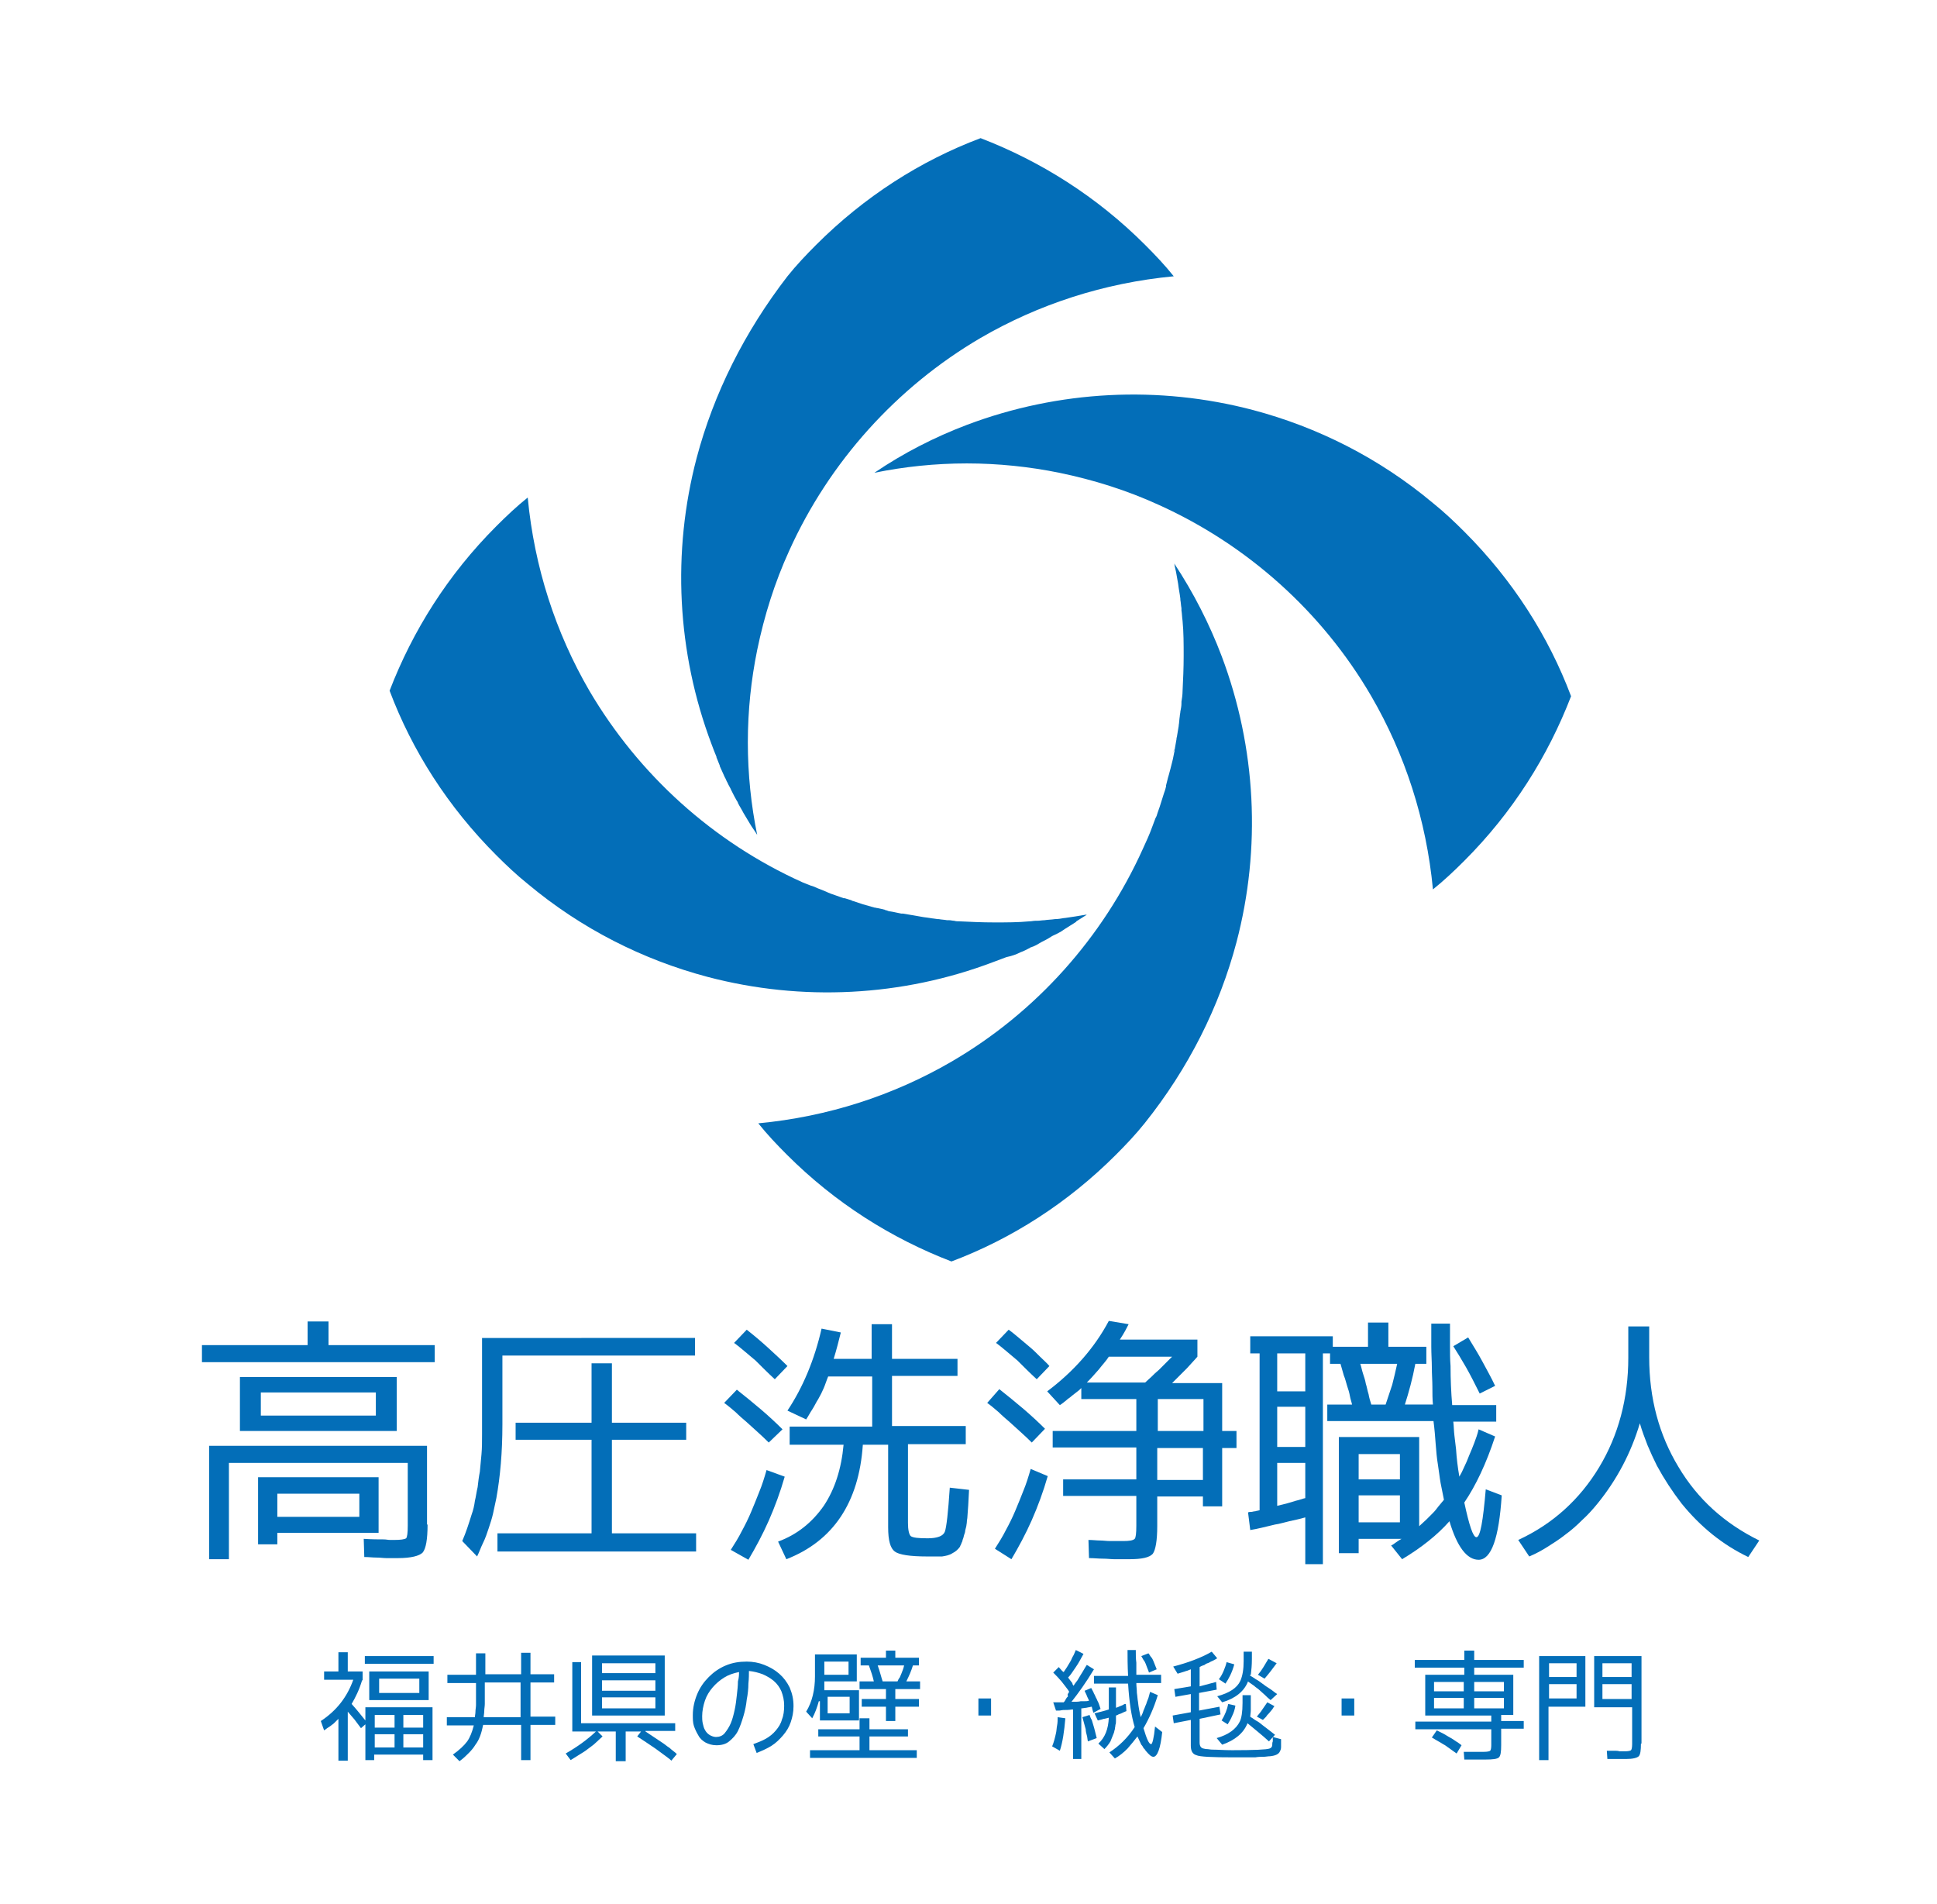 <?xml version="1.0" encoding="utf-8"?>
<!-- Generator: Adobe Illustrator 26.3.1, SVG Export Plug-In . SVG Version: 6.00 Build 0)  -->
<svg version="1.1" id="レイヤー_1" xmlns="http://www.w3.org/2000/svg" xmlns:xlink="http://www.w3.org/1999/xlink" x="0px"
	 y="0px" viewBox="0 0 352 346" style="enable-background:new 0 0 352 346;" xml:space="preserve">
<style type="text/css">
	.st0{fill:#036EB8;}
</style>
<g>
	<g>
		<path class="st0" d="M135.5,143.9c-0.2-0.2-0.3-0.5-0.4-0.7c0,0,0,0,0,0C135.2,143.5,135.4,143.7,135.5,143.9z"/>
		<path class="st0" d="M224.7,171.2c4.5-17.1,3.6-35.3-2.7-52c-2.2-5.8-5.1-11.5-8.6-16.8c0,0,0,0,0,0c0,0,0,0,0,0
			c0.1,0.7,0.3,1.3,0.4,2c0.1,0.6,0.2,1.1,0.3,1.7c0.1,0.9,0.3,1.8,0.4,2.7c0,0.1,0,0.1,0,0.2c0.1,0.5,0.1,1,0.2,1.5l0,0.3
			c0,0,0,0,0,0.1c0.1,0.6,0.1,1.2,0.2,1.9c0.2,2.1,0.2,4.2,0.2,6.4c0,2.2-0.1,4.3-0.2,6.4c0,0.6-0.1,1.3-0.2,1.9c0,0.1,0,0.2,0,0.3
			c0,0.5-0.1,1-0.2,1.5c0,0.3-0.1,0.5-0.1,0.8c-0.1,0.6-0.1,1.2-0.2,1.7c0,0,0,0.1,0,0.1c-0.1,0.6-0.2,1.2-0.3,1.8
			c0,0.2-0.1,0.3-0.1,0.5c0,0,0,0.1,0,0.1c-0.1,0.6-0.2,1.1-0.3,1.7c0,0,0,0,0,0.1l0,0l-0.6,0.9c0.2-0.3,0.4-0.6,0.6-0.8
			c-0.2,0.8-0.3,1.6-0.5,2.3c-0.2,0.8-0.4,1.6-0.6,2.3c-0.2,0.6-0.3,1.2-0.5,1.9c0,0.1,0,0.1,0,0.2c-0.1,0.4-0.2,0.8-0.4,1.3
			c-0.2,0.6-0.4,1.3-0.6,1.9c-0.2,0.7-0.5,1.4-0.7,2.1c-0.1,0.2-0.1,0.3-0.2,0.4c-0.2,0.5-0.4,1.1-0.6,1.6c-0.5,1.4-1.1,2.7-1.7,4
			c-7.3,16.2-19.5,29.8-34.8,38.7c-10.5,6.1-22.4,10-35.1,11.2c1.6,2,3.3,3.8,5.2,5.7c8.8,8.8,19,15.2,29.9,19.4
			c10.9-4.1,21.1-10.6,29.9-19.4c1.8-1.8,3.6-3.7,5.2-5.7C216,194.1,221.6,182.9,224.7,171.2z"/>
		<path class="st0" d="M126.6,83.2c-4.5,17.1-3.6,35.3,2.7,52c0.3,0.8,0.6,1.6,0.9,2.3c0,0,0,0.1,0,0.1c0.2,0.5,0.4,1,0.6,1.5
			c0,0,0,0.1,0,0.1c0.3,0.7,0.6,1.3,0.9,2l0,0c0.2,0.3,0.3,0.7,0.5,1c0.2,0.5,0.5,0.9,0.7,1.4c0,0.1,0.1,0.1,0.1,0.2
			c0.3,0.6,0.6,1.2,0.9,1.7c0.1,0.1,0.2,0.3,0.2,0.4l0,0c0.3,0.6,0.7,1.2,1,1.8c0.2,0.3,0.4,0.7,0.6,1c0.2,0.3,0.4,0.7,0.6,1
			c0.4,0.7,0.9,1.3,1.3,2c-1.1-5.4-1.7-11-1.7-16.8c0-5.8,0.6-11.4,1.7-16.8c1.3-6.3,3.2-12.3,5.8-18c7.3-16.2,19.6-29.8,34.8-38.7
			c10.5-6.1,22.4-10,35.1-11.2c-1.6-2-3.3-3.8-5.2-5.7c-8.8-8.8-19-15.2-29.9-19.4c-10.9,4.1-21.1,10.6-29.9,19.4
			c-1.8,1.8-3.6,3.7-5.2,5.7C135.3,60.3,129.7,71.5,126.6,83.2z"/>
		<path class="st0" d="M175.7,84.2c5.7,0,11.4,0.6,16.8,1.7c6.3,1.3,12.3,3.2,18,5.8c16.2,7.3,29.8,19.5,38.7,34.8
			c6.1,10.5,10,22.4,11.2,35.1c2-1.6,3.9-3.4,5.7-5.2c8.8-8.8,15.2-19,19.4-29.9c-4.1-10.9-10.6-21.1-19.4-29.9
			c-1.8-1.8-3.7-3.6-5.7-5.2c-9.8-8.2-21-13.8-32.7-16.9c-17.1-4.5-35.3-3.6-52,2.7c-5.8,2.2-11.5,5.1-16.8,8.7
			C164.3,84.8,169.9,84.2,175.7,84.2z"/>
		<path class="st0" d="M185.5,173c0.6-0.2,1.1-0.5,1.7-0.8c0,0,0.1-0.1,0.2-0.1c0.1,0,0.2-0.1,0.3-0.1c0.5-0.2,1-0.5,1.5-0.8
			c0.6-0.3,1.2-0.6,1.8-1c0.3-0.2,0.6-0.3,1-0.5c0.1,0,0.1-0.1,0.2-0.1c0.4-0.2,0.9-0.5,1.3-0.8c0.6-0.4,1.3-0.8,1.9-1.2
			c0.1-0.1,0.2-0.1,0.2-0.2l0,0c0.6-0.4,1.3-0.8,1.9-1.2c0,0,0,0,0,0c0,0,0,0,0,0c-0.1,0-0.1,0-0.2,0c-0.6,0.1-1.2,0.2-1.8,0.3
			c-0.7,0.1-1.4,0.2-2,0.3c0,0-0.1,0-0.1,0c-0.6,0.1-1.1,0.2-1.7,0.2c-0.6,0.1-1.3,0.1-1.9,0.2c-0.4,0-0.9,0.1-1.3,0.1
			c0,0,0,0-0.1,0c0,0-0.1,0-0.2,0c-0.4,0-0.7,0.1-1.1,0.1c-2.1,0.2-4.2,0.2-6.4,0.2c-2.2,0-4.3-0.1-6.4-0.2c-0.3,0-0.6,0-0.9-0.1
			c-0.3,0-0.6-0.1-0.9-0.1c0,0,0,0-0.1,0c-0.1,0-0.2,0-0.3,0c-0.5-0.1-1-0.1-1.5-0.2c-0.1,0-0.1,0-0.2,0c-0.5-0.1-0.9-0.1-1.4-0.2
			c-0.5-0.1-0.9-0.1-1.4-0.2c-0.6-0.1-1.1-0.2-1.7-0.3c-0.6-0.1-1.2-0.2-1.8-0.3c-0.1,0-0.1,0-0.2,0c0,0,0,0,0,0c0,0,0,0,0,0
			c0,0,0,0-0.1,0c-0.6-0.1-1.3-0.3-2-0.4c-0.2,0-0.5-0.1-0.7-0.2c-0.1,0-0.2,0-0.3-0.1c-0.4-0.1-0.8-0.2-1.3-0.3
			c-0.2,0-0.4-0.1-0.6-0.1c-0.7-0.2-1.4-0.4-2.1-0.6c-0.6-0.2-1.2-0.4-1.8-0.6c-0.1,0-0.2,0-0.2-0.1c-0.4-0.1-0.9-0.3-1.3-0.4
			c-0.1,0-0.1,0-0.2,0c-0.5-0.2-0.9-0.3-1.4-0.5c-0.6-0.2-1.2-0.4-1.8-0.7c-0.5-0.2-1-0.4-1.5-0.6c-0.4-0.2-0.9-0.4-1.3-0.5
			c0,0,0,0,0,0c-0.5-0.2-1-0.4-1.5-0.6c-16.2-7.3-29.7-19.5-38.7-34.8c-6.1-10.5-10-22.4-11.2-35.1c-2,1.6-3.9,3.4-5.7,5.2
			c-8.8,8.8-15.2,19-19.4,29.9c4.1,10.9,10.6,21.1,19.4,29.9c1.8,1.8,3.7,3.6,5.7,5.2c9.8,8.2,21,13.8,32.7,16.9
			c17.1,4.5,35.3,3.6,51.9-2.7c0.8-0.3,1.6-0.6,2.4-0.9C183.9,173.7,184.7,173.4,185.5,173z"/>
	</g>
</g>
<g>
	<path class="st0" d="M79,247.5H36.7v-3.1h19.2v-4.3h3.8v4.3H79V247.5z M77.7,277c0,2.7-0.3,4.4-0.9,5.1c-0.6,0.6-2.1,1-4.5,1
		c-0.2,0-0.5,0-0.8,0c-0.3,0-0.8,0-1.3,0c-0.5,0-1.1-0.1-1.8-0.1c-0.7,0-1.4-0.1-2.2-0.1l-0.1-3.3c1.5,0.1,2.7,0.1,3.6,0.1
		c0.5,0,0.8,0.1,1.2,0.1c0.3,0,0.6,0,0.7,0c1.2,0,1.9-0.1,2.2-0.3c0.2-0.2,0.3-1,0.3-2.3v-11.4H41.6v17.5H38v-20.6h39.6V277z
		 M43.6,250.2h28.5v9.8H43.6V250.2z M68.8,278.5H50.4v2.1h-3.5v-12.2h21.9V278.5z M68.3,253H47.4v4.2h20.9V253z M65.3,271.4H50.4
		v4.2h14.9V271.4z"/>
	<path class="st0" d="M126.3,243.1v3.2h-35v12.5c0,5.1-0.4,9.5-1.1,13.4c-0.2,0.9-0.4,1.8-0.6,2.8c-0.2,0.9-0.5,1.8-0.8,2.7
		c-0.3,0.9-0.6,1.8-1,2.6s-0.7,1.7-1.1,2.5L84,280c0.7-1.6,1.2-3.2,1.7-4.8c0.3-0.8,0.5-1.7,0.6-2.5c0.2-0.8,0.3-1.7,0.5-2.5
		c0.1-0.9,0.2-1.8,0.4-2.8c0.1-1,0.2-2,0.3-3.2c0.1-1.1,0.1-2.3,0.1-3.6c0-1.2,0-2.6,0-4v-13.5H126.3z M126.6,281.9H90.4v-3.3h17.1
		v-17H93.7v-3.1h13.8v-10.8h3.7v10.8h13.5v3.1h-13.5v17h15.3V281.9z"/>
	<path class="st0" d="M139.7,262.1c-1.3-1.3-2.7-2.5-4-3.7c-0.7-0.6-1.4-1.2-2-1.8c-0.7-0.6-1.4-1.2-2.1-1.7l2.3-2.4
		c1.5,1.2,3,2.4,4.4,3.6c1.4,1.2,2.7,2.4,3.9,3.6L139.7,262.1z M132.8,281.6c0.7-1.1,1.4-2.2,2-3.4c0.6-1.1,1.2-2.3,1.7-3.5
		c0.5-1.2,1-2.4,1.5-3.7c0.5-1.2,0.9-2.5,1.3-3.9l3.3,1.2c-0.8,2.8-1.8,5.5-2.9,8c-1.1,2.5-2.4,4.9-3.7,7.1L132.8,281.6z
		 M135.7,241.6c1.4,1.1,2.7,2.2,3.9,3.3c1.2,1.1,2.4,2.2,3.5,3.3l-2.3,2.4c-1.2-1.1-2.3-2.2-3.5-3.4c-0.6-0.5-1.3-1.1-1.9-1.6
		c-0.6-0.5-1.3-1.1-2-1.6L135.7,241.6z M176.1,270.7c-0.1,2.1-0.2,3.8-0.3,4.9c0,0.3-0.1,0.6-0.1,0.9c0,0.3-0.1,0.6-0.1,0.8
		c-0.1,0.3-0.1,0.5-0.2,0.8c0,0.3-0.1,0.5-0.2,0.8c-0.1,0.3-0.1,0.5-0.2,0.7c-0.1,0.2-0.1,0.5-0.2,0.6c-0.1,0.2-0.1,0.3-0.2,0.5
		c-0.1,0.1-0.1,0.3-0.2,0.4c-0.3,0.4-0.7,0.8-1.3,1.1c-0.6,0.4-1.3,0.5-1.9,0.6c-0.2,0-0.3,0-0.5,0s-0.4,0-0.6,0h-1.6
		c-3.1,0-5.1-0.3-5.9-0.9c-0.8-0.6-1.2-2-1.2-4.4v-15h-4.6c-0.7,10.5-5.4,17.5-13.9,20.8l-1.5-3.2c3.5-1.3,6.2-3.5,8.3-6.5
		c2-3,3.2-6.7,3.6-11.1h-9.8v-3.3h15v-9.1h-8c-0.3,0.7-0.5,1.4-0.8,2.1c-0.3,0.7-0.6,1.3-1,2c-0.4,0.6-0.7,1.3-1.1,1.9
		c-0.4,0.6-0.7,1.2-1.1,1.8l-3.4-1.6c2.8-4.2,4.9-9.2,6.2-14.9l3.5,0.7c-0.4,1.6-0.8,3.2-1.3,4.8h6.9v-6.3h3.7v6.3H174v3.1h-11.9
		v9.1h13.4v3.3h-10.5v14.3c0,1.3,0.2,2.1,0.5,2.4c0.4,0.3,1.4,0.4,3.1,0.4s2.8-0.4,3.1-1.2c0.3-0.8,0.6-3.5,0.9-8L176.1,270.7z"/>
	<path class="st0" d="M187.5,262.1c-1.3-1.3-2.7-2.5-4-3.7c-0.7-0.6-1.4-1.2-2-1.8c-0.7-0.6-1.4-1.2-2.1-1.7l2.2-2.5
		c1.5,1.2,3,2.4,4.4,3.6c1.4,1.2,2.7,2.4,3.9,3.6L187.5,262.1z M190.4,268.2c-0.8,2.8-1.8,5.5-2.9,8c-1.1,2.5-2.4,4.9-3.7,7.1
		l-3-1.9c0.7-1.1,1.4-2.2,2-3.4c0.6-1.1,1.2-2.3,1.7-3.5c0.5-1.2,1-2.4,1.5-3.7c0.5-1.2,0.9-2.5,1.3-3.9L190.4,268.2z M183.3,241.6
		c0.7,0.5,1.4,1.1,2,1.6c0.6,0.5,1.3,1.1,1.9,1.6c0.6,0.5,1.2,1.1,1.8,1.7c0.6,0.6,1.2,1.1,1.7,1.7l-2.3,2.4
		c-1.2-1.1-2.3-2.2-3.5-3.4c-0.6-0.5-1.3-1.1-1.9-1.6c-0.6-0.5-1.3-1.1-2-1.6L183.3,241.6z M190.3,252.8c4.8-3.6,8.6-7.9,11.2-12.8
		l3.6,0.6c-0.3,0.6-0.8,1.6-1.6,2.8h14.1v3.1c-0.5,0.6-1.2,1.3-1.9,2.1c-0.4,0.4-0.8,0.8-1.3,1.3c-0.4,0.4-0.9,0.9-1.4,1.4h9.1v8.7
		h2.6v3.1h-2.6v10.6h-3.5v-1.8h-8.3v5.4c0,2.6-0.3,4.3-0.8,5c-0.6,0.7-2,1-4.3,1c-0.3,0-0.7,0-1.1,0c-0.4,0-1,0-1.6,0
		c-0.6,0-1.3-0.1-2.1-0.1c-0.8,0-1.6-0.1-2.5-0.1l-0.1-3.3c0.8,0,1.5,0.1,2.1,0.1c0.6,0,1.2,0.1,1.8,0.1c0.5,0,1,0,1.4,0
		c0.4,0,0.7,0,1,0c1.1,0,1.8-0.1,2.1-0.4c0.2-0.2,0.3-1,0.3-2.4v-5.4h-13.3v-3h13.3v-5.8h-15.2V260h15.2v-5.8h-10v-2
		c-0.3,0.3-0.5,0.5-0.8,0.7c-0.3,0.2-0.6,0.5-0.9,0.7c-0.3,0.3-0.7,0.5-1,0.8c-0.4,0.3-0.7,0.6-1.2,0.9L190.3,252.8z M208.1,251.2
		c0.4-0.4,0.8-0.7,1.2-1.1c0.4-0.4,0.8-0.8,1.3-1.2c0.4-0.4,0.8-0.8,1.2-1.2c0.4-0.4,0.8-0.8,1.2-1.2h-11.5
		c-0.5,0.8-1.2,1.5-1.8,2.3c-0.7,0.8-1.4,1.6-2.2,2.4H208.1z M210.4,260h8.3v-5.8h-8.3V260z M218.6,263.1h-8.3v5.8h8.3V263.1z"/>
	<path class="st0" d="M263.5,240.6c0,1.3,0,2.6,0,3.9c0,1.2,0,2.5,0.1,3.7c0,2.4,0.1,4.8,0.3,7.1h8v3h-7.8c0.1,0.8,0.1,1.7,0.2,2.5
		c0.1,0.8,0.2,1.7,0.3,2.5c0.1,1.6,0.3,3.3,0.6,5c0.3-0.5,0.6-1.1,0.9-1.8c0.3-0.6,0.6-1.3,0.9-2.1c0.3-0.7,0.6-1.4,0.9-2.2
		c0.3-0.8,0.6-1.6,0.8-2.5l3,1.3c-1.6,4.9-3.5,8.9-5.6,12c0.9,4.2,1.6,6.3,2.2,6.3c0.7,0,1.2-2.9,1.7-8.7l2.9,1.1
		c-0.5,7.8-1.9,11.7-4.2,11.7c-2.1,0-3.9-2.3-5.3-7c-2.2,2.5-5.1,4.8-8.6,6.9l-2-2.5c0.3-0.1,0.5-0.3,0.8-0.5
		c0.3-0.2,0.7-0.5,1.1-0.7h-7.8v2.6h-3.6v-21.1h14.6v16.2c0.4-0.4,0.9-0.8,1.3-1.2c0.4-0.4,0.8-0.8,1.2-1.2c0.4-0.4,0.7-0.8,1-1.2
		s0.7-0.8,1-1.2c-0.2-1-0.4-2-0.6-3c-0.2-1.1-0.3-2.2-0.5-3.4c-0.2-1.2-0.3-2.4-0.4-3.7c-0.1-1.3-0.2-2.7-0.4-4.2h-19.3v-3h4.5
		c-0.1-0.5-0.3-1-0.4-1.6c-0.1-0.6-0.3-1.2-0.5-1.8c-0.2-0.6-0.3-1.2-0.6-1.9c-0.2-0.7-0.4-1.4-0.6-2.1h-1.9v-1.9h-1.3v38.3h-3.2
		v-8.5c-1,0.3-2,0.5-2.9,0.7c-0.9,0.2-1.8,0.5-2.6,0.6c-1.7,0.4-3.2,0.8-4.5,1l-0.4-3.2c0.2-0.1,0.4-0.1,0.6-0.1
		c0.2,0,0.4-0.1,0.6-0.1c0.2,0,0.3-0.1,0.5-0.1c0.1,0,0.3-0.1,0.4-0.1v-28.5h-1.7v-3.1h15v1.9h6.4v-4.4h3.7v4.4h6.9v3.1h-2
		c-0.5,2.7-1.2,5.2-1.9,7.4h5.1c-0.1-1-0.1-2.1-0.1-3.2c0-1.1-0.1-2.3-0.1-3.5c0-1.2-0.1-2.5-0.1-3.8c0-1.3,0-2.7,0-4.2H263.5z
		 M232.1,252.8h5.1v-6.9h-5.1V252.8z M237.2,255.6h-5.1v7.3h5.1V255.6z M232.1,265.9v7.7c1.3-0.3,2.4-0.6,3.3-0.9
		c0.4-0.1,0.8-0.2,1.1-0.3c0.3-0.1,0.6-0.2,0.7-0.2v-6.4H232.1z M254.4,264.2h-7.5v4.6h7.5V264.2z M254.4,276.6v-4.9h-7.5v4.9H254.4
		z M251.8,255.2c0.2-0.6,0.4-1.2,0.6-1.8c0.2-0.6,0.4-1.2,0.6-1.8c0.3-1.2,0.6-2.4,0.9-3.8h-6.7c0.2,0.6,0.3,1.2,0.5,1.8
		c0.2,0.6,0.4,1.2,0.5,1.8c0.2,0.6,0.3,1.3,0.5,1.9c0.1,0.6,0.3,1.3,0.5,1.9H251.8z M268.9,253.2c-0.9-1.8-1.7-3.4-2.5-4.8
		c-0.8-1.4-1.6-2.7-2.3-3.8l2.7-1.6c0.9,1.5,1.8,2.9,2.6,4.4c0.8,1.5,1.6,2.9,2.3,4.4L268.9,253.2z"/>
	<path class="st0" d="M290.6,266.6c3.5-5.8,5.3-12.5,5.3-19.9V241h3.8v5.6c0,7.5,1.8,14.1,5.3,19.9c3.5,5.9,8.4,10.3,14.7,13.4l-2,3
		c-4.6-2.2-8.6-5.4-12.1-9.7c-1.7-2.2-3.2-4.5-4.5-6.9c-0.6-1.2-1.2-2.5-1.7-3.7c-0.5-1.3-1-2.6-1.4-4c-1.6,5.4-4.2,10.3-7.7,14.6
		c-0.9,1.1-1.8,2.1-2.8,3c-0.9,0.9-1.9,1.8-3,2.6c-1,0.8-2.1,1.5-3.2,2.2c-1.1,0.7-2.2,1.3-3.4,1.8l-2-3
		C282.2,276.9,287.1,272.4,290.6,266.6z"/>
</g>
<g>
	<path class="st0" d="M65.8,305.3c-0.5,1.7-1.2,3.1-1.9,4.3c0.9,1,1.7,2,2.5,3v-2.4h12.2v9.6h-1.7v-1h-8.9v1h-1.6v-6.5l-0.8,0.7
		c-0.2-0.3-0.4-0.5-0.6-0.8c-0.2-0.3-0.4-0.5-0.6-0.8c-0.2-0.2-0.4-0.5-0.6-0.7c-0.2-0.2-0.4-0.5-0.6-0.7v8.9h-1.7v-7.6
		c-0.2,0.2-0.4,0.4-0.6,0.6c-0.2,0.2-0.4,0.4-0.6,0.5c-0.2,0.2-0.4,0.3-0.7,0.5s-0.4,0.3-0.7,0.5l-0.6-1.7c2.9-1.9,4.8-4.4,5.9-7.5
		h-5.3v-1.5h2.6v-3.5h1.7v3.5h2.7V305.3z M78.8,300.9v1.4H66.3v-1.4H78.8z M67.1,303.7h10.8v5.2H67.1V303.7z M71.7,311.6h-3.6v2.3
		h3.6V311.6z M71.7,317.5v-2.4h-3.6v2.4H71.7z M76.2,305h-7.3v2.6h7.3V305z M76.9,311.6h-3.6v2.3h3.6V311.6z M76.9,317.5v-2.4h-3.6
		v2.4H76.9z"/>
	<path class="st0" d="M88.2,304.2h6.5v-3.9h1.7v3.9h4.3v1.5h-4.3v6.2h4.5v1.5h-4.5v6.4h-1.7v-6.4h-6.9c-0.3,1.5-0.7,2.7-1.4,3.6
		c-0.3,0.5-0.7,1-1.2,1.5s-1,1-1.7,1.5l-1.2-1.2c0.3-0.2,0.5-0.4,0.8-0.6c0.2-0.2,0.5-0.4,0.7-0.6c0.2-0.2,0.4-0.4,0.6-0.6
		c0.2-0.2,0.3-0.4,0.5-0.6c0.5-0.7,0.9-1.7,1.2-2.9h-4.9v-1.5h5.1c0-0.3,0.1-0.6,0.1-1s0.1-0.8,0.1-1.2c0-0.4,0-0.9,0-1.4
		c0-0.5,0-1.1,0-1.7v-0.9h-5.2v-1.5h5.2v-3.9h1.7V304.2z M94.6,305.7h-6.5v0.9c0,0.5,0,1.1,0,1.6c0,0.5,0,0.9,0,1.4
		c0,0.4-0.1,0.9-0.1,1.3c0,0.4-0.1,0.8-0.1,1.1h6.7V305.7z"/>
	<path class="st0" d="M117.3,314.6c0.5,0.3,1,0.7,1.5,1c0.5,0.3,1,0.7,1.5,1c0.5,0.3,0.9,0.7,1.4,1c0.4,0.4,0.9,0.7,1.3,1.1l-1,1.2
		c-0.4-0.4-0.9-0.7-1.4-1.1s-1-0.7-1.5-1.1c-1-0.7-2.1-1.4-3.3-2.2l0.7-0.9h-2.8v5.4h-1.8v-5.4h-3.3l0.9,0.9
		c-0.4,0.4-0.9,0.8-1.3,1.2c-0.4,0.4-0.9,0.7-1.4,1.1c-0.5,0.4-1,0.7-1.5,1s-1.1,0.7-1.6,1l-0.9-1.2c2.1-1.2,3.9-2.5,5.5-4H104V302
		h1.6v11.1h17.1v1.4H117.3z M107.6,300.8h13.2v10.9h-13.2V300.8z M119.1,302.2h-9.7v1.8h9.7V302.2z M119.1,307.2v-1.9h-9.7v1.9
		H119.1z M119.1,310.4v-2h-9.7v2H119.1z"/>
	<path class="st0" d="M144.2,310c0,1.1-0.2,2-0.5,2.9c-0.3,0.9-0.8,1.7-1.4,2.4c-0.6,0.7-1.3,1.4-2.1,1.9c-0.8,0.5-1.7,0.9-2.7,1.3
		l-0.6-1.6c0.8-0.3,1.6-0.6,2.3-1c0.7-0.4,1.3-0.9,1.8-1.5c0.5-0.6,0.9-1.2,1.1-2c0.3-0.7,0.4-1.6,0.4-2.5c0-1-0.2-1.8-0.5-2.6
		c-0.3-0.7-0.8-1.4-1.4-1.9c-0.6-0.5-1.3-0.9-2-1.2c-0.8-0.3-1.6-0.5-2.5-0.6c0,0.6,0,1.4-0.1,2.3c0,0.9-0.1,1.9-0.3,2.9
		c-0.1,1-0.3,2-0.6,3c-0.3,1-0.6,1.9-1,2.7s-1,1.4-1.6,1.9c-0.6,0.5-1.4,0.7-2.3,0.7c-0.8,0-1.4-0.2-2-0.5c-0.5-0.3-1-0.7-1.3-1.3
		c-0.3-0.5-0.6-1.1-0.8-1.7c-0.2-0.6-0.2-1.3-0.2-2c0-1.3,0.3-2.6,0.8-3.8s1.2-2.2,2.1-3.1c0.9-0.9,1.9-1.6,3.1-2.1s2.4-0.7,3.8-0.7
		c1.1,0,2.2,0.2,3.2,0.6c1,0.4,1.9,0.9,2.7,1.6c0.8,0.7,1.4,1.5,1.9,2.5C144,307.8,144.2,308.8,144.2,310z M134.3,303.8
		c-1,0.2-1.9,0.5-2.7,1c-0.8,0.5-1.5,1.1-2.1,1.8c-0.6,0.7-1.1,1.5-1.4,2.4c-0.3,0.9-0.5,1.9-0.5,2.8c0,0.4,0,0.8,0.1,1.3
		c0.1,0.4,0.2,0.9,0.4,1.2c0.2,0.4,0.5,0.7,0.8,0.9c0.3,0.2,0.8,0.4,1.2,0.4c0.6,0,1.2-0.2,1.6-0.7s0.8-1.1,1.1-1.8
		c0.3-0.7,0.5-1.5,0.7-2.4c0.2-0.9,0.3-1.8,0.4-2.7c0.1-0.9,0.2-1.7,0.2-2.5C134.3,304.8,134.3,304.2,134.3,303.8z"/>
	<path class="st0" d="M148.8,309.1c-0.3,1.1-0.7,2.2-1.2,3.1l-1.1-1.2c1.1-1.8,1.6-4,1.6-6.4v-4h7.6v4.9h-5.9c0,0.1,0,0.2,0,0.4
		s0,0.3,0,0.4c0,0.1,0,0.3,0,0.4c0,0.1,0,0.3,0,0.4h6.3v5.5h-7.1V309.1z M166.6,319.4h-19.4V318h9v-2.5h-7.5v-1.3h7.5v-2h1.8v2h7
		v1.3h-7v2.5h8.6V319.4z M154.2,301.9h-4.4v2.4h4.4V301.9z M154.4,308.3h-4v3h4V308.3z M156.2,305.5h2.6c-0.2-0.9-0.5-1.8-0.9-2.9
		h-1.5v-1.4h4.6v-1.3h1.7v1.3h4.3v1.4h-1.1c-0.3,1-0.7,1.9-1.2,2.9h2.5v1.4h-4.5v1.8h4.3v1.4h-4.3v2.6h-1.7v-2.6h-4.4v-1.4h4.4v-1.8
		h-4.8V305.5z M163.1,305.5c0.1-0.2,0.2-0.5,0.4-0.7c0.1-0.2,0.2-0.5,0.3-0.7c0.2-0.5,0.4-1,0.5-1.5h-4.8c0.4,1.1,0.6,2,0.9,2.9
		H163.1z"/>
	<path class="st0" d="M177.8,308.6h2.3v3.1h-2.3V308.6z"/>
	<path class="st0" d="M194.3,307.4c-0.2-0.4-0.5-0.7-0.7-1c-0.2-0.3-0.5-0.6-0.7-0.9c-0.5-0.6-1-1.1-1.5-1.6l1-1
		c0.5,0.6,0.8,0.9,0.9,0.9c0.2-0.3,0.4-0.6,0.6-0.9c0.2-0.3,0.4-0.7,0.6-1c0.2-0.3,0.3-0.7,0.5-1s0.3-0.7,0.5-1.1l1.4,0.7
		c-0.5,0.9-0.9,1.7-1.4,2.4s-0.9,1.4-1.4,1.9c0.1,0.1,0.2,0.3,0.3,0.4c0.1,0.1,0.2,0.3,0.3,0.4c0.1,0.1,0.2,0.2,0.2,0.4
		c0.1,0.1,0.1,0.2,0.2,0.3c0.2-0.4,0.5-0.7,0.7-1c0.2-0.3,0.4-0.7,0.6-1c0.4-0.6,0.7-1.2,1.1-1.8l1.3,0.8c-1.5,2.5-2.9,4.4-4,5.8
		c0,0,0,0,0,0c0,0,0,0,0,0c0,0-0.1,0.1-0.1,0.1l0.7,0c0.2,0,0.6,0,1-0.1c0.2,0,0.4,0,0.7,0c0.3,0,0.5,0,0.8-0.1
		c-0.1-0.3-0.3-0.6-0.4-0.9c-0.1-0.3-0.3-0.6-0.4-0.9l1.2-0.5c0.2,0.4,0.4,0.7,0.5,1c0.2,0.3,0.3,0.7,0.5,1c0.1,0.3,0.3,0.6,0.4,0.9
		c0.1,0.3,0.2,0.6,0.3,0.9l-1.3,0.7c-0.1-0.3-0.2-0.6-0.3-1.1c0,0-0.2,0-0.5,0.1c-0.2,0-0.4,0.1-0.6,0.1c-0.2,0-0.5,0.1-0.8,0.1v9.2
		h-1.5v-9l-0.2,0c-0.6,0.1-1.1,0.1-1.6,0.1c-0.2,0-0.5,0.1-0.7,0.1c-0.2,0-0.4,0-0.6,0l-0.5-1.5c0.1,0,0.1,0,0.2,0s0.2,0,0.3,0
		c0.1,0,0.3,0,0.4,0c0.2,0,0.3,0,0.5,0h0.5c0.2-0.2,0.3-0.4,0.4-0.6c0.1-0.2,0.2-0.3,0.4-0.5C193.9,307.9,194.1,307.7,194.3,307.4
		L194.3,307.4z M191.2,317.3c0.3-0.7,0.5-1.5,0.7-2.4c0.1-0.4,0.1-0.9,0.2-1.4c0.1-0.5,0.1-1,0.1-1.5l1.4,0.2
		c-0.2,2.4-0.5,4.4-1,5.9L191.2,317.3z M197.7,316.4c-0.1-0.4-0.1-0.8-0.2-1.1s-0.2-0.8-0.2-1.1c-0.1-0.4-0.2-0.7-0.3-1.1
		c-0.1-0.4-0.2-0.7-0.3-1.1l1.3-0.4c0.1,0.3,0.2,0.6,0.4,0.9c0.1,0.3,0.2,0.7,0.3,1s0.2,0.7,0.3,1.1s0.2,0.8,0.3,1.2L197.7,316.4z
		 M210.9,305.8h-4.4c0,0.6,0.1,1.2,0.1,1.8c0.1,0.6,0.1,1.1,0.2,1.6c0.1,1,0.3,2,0.5,2.8c0.2-0.4,0.4-0.8,0.5-1.2
		c0.2-0.4,0.3-0.8,0.5-1.2c0.1-0.4,0.3-0.8,0.4-1.1s0.2-0.8,0.3-1.1l1.4,0.6c-0.7,2.3-1.6,4.3-2.6,6c0.6,2,1,2.9,1.4,2.9
		c0.2,0,0.5-1.1,0.7-3.2l1.3,1c-0.3,3-0.9,4.5-1.6,4.5c-0.4,0-0.8-0.4-1.4-1.1c-0.1-0.2-0.2-0.3-0.4-0.5c-0.1-0.2-0.2-0.4-0.4-0.6
		c-0.2-0.4-0.4-0.9-0.7-1.5c-0.6,0.8-1.2,1.5-1.8,2.2c-0.7,0.7-1.4,1.3-2.3,1.8l-1-1.1c1.7-1.1,3.3-2.6,4.6-4.6
		c-0.6-2-1-4.6-1.2-7.9h-6.2v-1.4h6.2c-0.1-1.9-0.1-3.5-0.1-4.7h1.5c0,0.9,0,1.6,0.1,2.3c0,0.3,0,0.6,0,0.9s0,0.5,0,0.7l0,0.6h4.5
		V305.8z M202.8,306.8v3.5c0.2-0.1,0.4-0.1,0.5-0.2c0.2-0.1,0.3-0.1,0.5-0.2s0.3-0.1,0.4-0.2c0.1-0.1,0.3-0.1,0.4-0.1l0.1,1.3
		c-0.3,0.1-0.5,0.2-0.7,0.3c-0.2,0.1-0.4,0.2-0.5,0.2c-0.2,0.1-0.3,0.1-0.4,0.2c-0.1,0-0.2,0.1-0.3,0.1c0,0.3,0,0.6,0,0.9
		c0,0.3,0,0.6-0.1,0.8c0,0.3-0.1,0.5-0.1,0.8c-0.1,0.2-0.1,0.5-0.2,0.7c-0.2,0.5-0.4,1-0.6,1.5c-0.3,0.5-0.7,1-1.1,1.4l-1.1-1
		c1.2-1.1,1.8-2.6,1.9-4.7c-0.1,0-0.3,0.1-0.4,0.1c-0.1,0-0.3,0.1-0.5,0.1c-0.3,0.1-0.7,0.2-1.1,0.3l-0.6-1.3
		c0.8-0.2,1.7-0.4,2.6-0.7v-4H202.8z M208.8,303.9c-0.1-0.3-0.2-0.6-0.3-0.8c-0.1-0.3-0.2-0.5-0.3-0.8c-0.1-0.2-0.2-0.5-0.4-0.7
		c-0.1-0.2-0.3-0.5-0.4-0.7l1.3-0.5c0.2,0.2,0.3,0.5,0.5,0.7c0.2,0.2,0.3,0.5,0.4,0.7c0.2,0.5,0.4,1,0.6,1.5L208.8,303.9z"/>
	<path class="st0" d="M221,305.6l0.1,1.4l-3.2,0.6v3.2l3.7-0.7l0.2,1.4l-3.8,0.8v4.3c0,0.6,0.2,1,0.7,1.1c0.1,0,0.3,0.1,0.6,0.1
		c0.3,0,0.6,0.1,1.1,0.1c0.9,0,2,0.1,3.5,0.1c4,0,6.3-0.1,6.8-0.3c0.3-0.1,0.5-0.3,0.5-0.7c0-0.2,0-0.4,0.1-0.6c0-0.1,0-0.2,0-0.4
		s0-0.2,0-0.4l1.5,0.4c0,0.3,0,0.5,0,0.8c0,0.2,0,0.4,0,0.6c0,0.4-0.1,0.6-0.2,0.8c-0.2,0.5-0.8,0.8-1.8,0.9c-0.4,0-0.8,0.1-1.2,0.1
		c-0.4,0-0.9,0-1.5,0.1c-0.6,0-1.2,0-1.8,0c-0.6,0-1.3,0-2.1,0c-3.9,0-6.2-0.1-6.8-0.4c-0.7-0.2-1-0.8-1-1.7v-4.7l-3.1,0.6l-0.2-1.4
		l3.3-0.6v-3.3l-2.8,0.5l-0.2-1.4l3-0.5v-3.1c-0.2,0.1-0.3,0.1-0.5,0.2s-0.4,0.1-0.6,0.2c-0.4,0.1-0.9,0.3-1.3,0.4l-0.8-1.3
		c2.7-0.7,5.1-1.6,7-2.7l1,1.2c-0.2,0.1-0.5,0.3-0.7,0.4c-0.2,0.1-0.5,0.2-0.8,0.4c-0.3,0.1-0.6,0.2-0.8,0.4
		c-0.3,0.1-0.6,0.2-0.9,0.4v3.5L221,305.6z M227.1,304.4c0.3,0.2,0.7,0.4,1.1,0.7c0.4,0.2,0.8,0.5,1.2,0.8c0.4,0.3,0.8,0.6,1.3,0.9
		s0.9,0.7,1.4,1l-1.2,1.1c-0.4-0.3-0.7-0.6-1-0.9c-0.3-0.3-0.7-0.6-1-0.9c-0.3-0.3-0.7-0.5-1-0.8c-0.3-0.2-0.7-0.5-1-0.7l-0.1-0.1
		c-0.7,1.8-2.3,3.1-4.7,3.8l-0.9-1.1c2.2-0.6,3.6-1.5,4.2-2.8c0.4-0.9,0.6-2.1,0.6-3.6v-1.7h1.5v1.3c0,1.2-0.1,2.1-0.2,2.9
		L227.1,304.4z M226.7,313.1c-0.7,1.8-2.3,3.1-4.6,3.9l-1-1.2c2.1-0.6,3.5-1.6,4.2-3c0.3-0.6,0.5-1.7,0.5-3.4V308h1.5v1.1
		c0,0.3,0,0.6,0,0.9c0,0.3,0,0.5,0,0.7c0,0.5-0.1,0.9-0.1,1.2l0.1,0.1c0.4,0.2,0.7,0.5,1.1,0.7c0.4,0.2,0.7,0.5,1.1,0.8
		c0.7,0.5,1.4,1.1,2.2,1.7l-1.1,1.2C229.3,315.2,228,314.2,226.7,313.1z M221.5,305.1c0.4-0.5,0.7-1.1,0.9-1.6
		c0.2-0.5,0.4-1,0.5-1.5l1.4,0.4c-0.4,1.5-1,2.6-1.6,3.5L221.5,305.1z M222,312.6c0.6-1,1-2,1.2-3l1.3,0.3c-0.1,0.7-0.3,1.3-0.6,1.9
		c-0.2,0.5-0.5,1-0.8,1.5L222,312.6z M228.4,311.9c0.3-0.4,0.7-0.8,1-1.3c0.3-0.4,0.6-0.9,0.9-1.3l1.3,0.7c-0.2,0.2-0.3,0.5-0.5,0.7
		c-0.2,0.2-0.3,0.4-0.5,0.6c-0.2,0.2-0.4,0.4-0.5,0.6c-0.2,0.2-0.4,0.4-0.6,0.6L228.4,311.9z M228.6,304.3c0.4-0.5,0.7-0.9,1-1.4
		c0.3-0.5,0.6-1,0.9-1.5l1.5,0.8c-0.8,1.1-1.5,2-2.2,2.8L228.6,304.3z"/>
	<path class="st0" d="M243.8,308.6h2.3v3.1h-2.3V308.6z"/>
	<path class="st0" d="M259,304.3h7.1v-1.3h-9v-1.4h9v-1.7h1.8v1.7h9v1.4h-9v1.3h7.1v7.3h-2.2v1.1h4.1v1.4h-4.1v3
		c0,1.2-0.1,1.9-0.4,2.2c-0.3,0.3-1.1,0.4-2.5,0.4c-0.1,0-0.3,0-0.5,0c-0.2,0-0.5,0-0.8,0c-0.3,0-0.7,0-1.1,0s-0.9,0-1.4,0l-0.1-1.4
		c0.5,0,0.9,0,1.3,0c0.4,0,0.7,0,1,0c0.3,0,0.5,0,0.8,0c0.2,0,0.4,0,0.5,0c0.7,0,1.1-0.1,1.2-0.2c0.1-0.1,0.2-0.4,0.2-1v-2.9h-13.8
		v-1.4h13.8v-1.1H259V304.3z M264.7,318.6c-0.7-0.5-1.4-1-2.1-1.5c-0.4-0.2-0.8-0.5-1.2-0.7c-0.4-0.2-0.8-0.5-1.2-0.7l0.9-1.3
		c0.4,0.2,0.8,0.4,1.2,0.6c0.4,0.2,0.8,0.5,1.2,0.7c0.4,0.2,0.8,0.5,1.1,0.7c0.4,0.2,0.7,0.5,1,0.7L264.7,318.6z M260.6,305.6v1.7
		h5.4v-1.7H260.6z M260.6,310.4h5.4v-1.9h-5.4V310.4z M273.3,305.6h-5.4v1.7h5.4V305.6z M273.3,310.4v-1.9h-5.4v1.9H273.3z"/>
	<path class="st0" d="M288.1,310.1h-6.7v9.7h-1.7v-18.9h8.4V310.1z M286.5,302.2h-5v2.5h5V302.2z M286.5,308.7V306h-5v2.6H286.5z
		 M298.2,316.8c0,1.2-0.1,2-0.4,2.3c-0.3,0.3-1.1,0.5-2.3,0.5c-0.1,0-0.2,0-0.4,0c-0.2,0-0.4,0-0.7,0c-0.3,0-0.6,0-1,0
		c-0.4,0-0.8,0-1.3,0l-0.1-1.5c0.5,0,0.9,0,1.3,0c0.4,0,0.7,0,1,0.1c0.3,0,0.5,0,0.6,0s0.3,0,0.4,0c0.6,0,1-0.1,1.1-0.2
		c0.1-0.1,0.2-0.5,0.2-1.1v-6.7h-6.9v-9.3h8.6V316.8z M291.2,302.2v2.5h5.3v-2.5H291.2z M291.2,308.7h5.3V306h-5.3V308.7z"/>
</g>
</svg>
